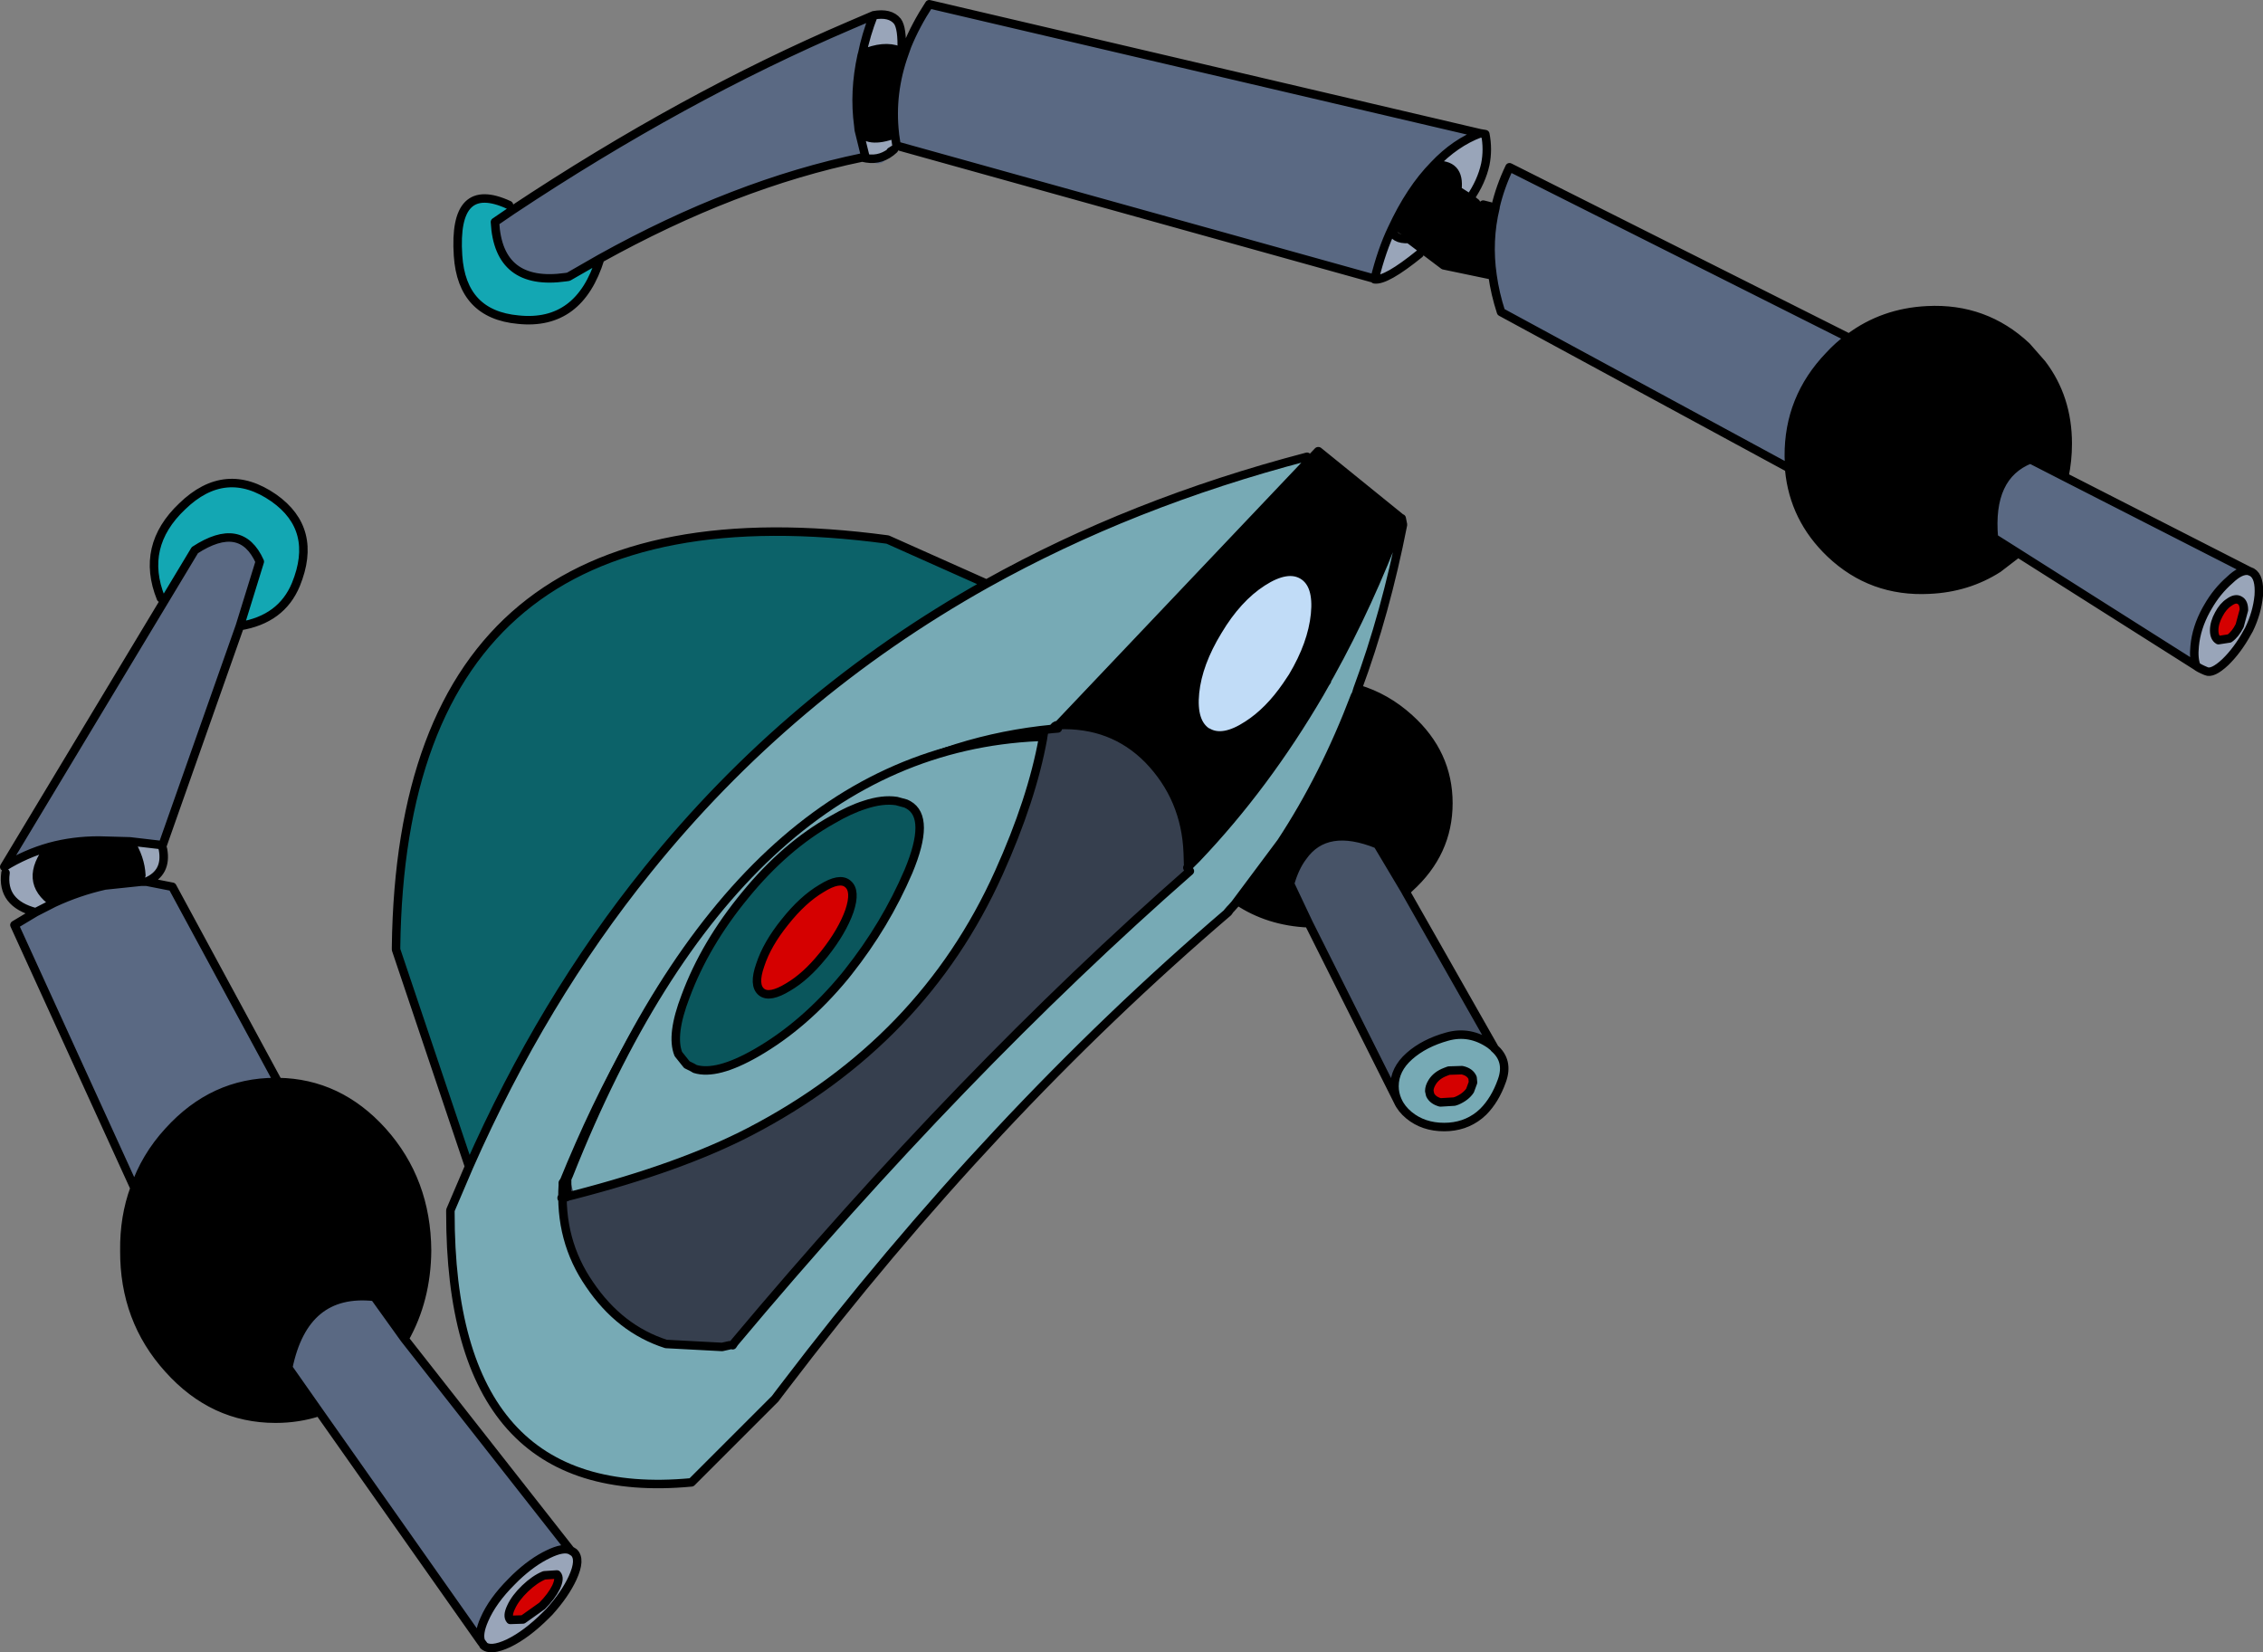 <?xml version="1.0" encoding="UTF-8" standalone="no"?>
<svg xmlns:xlink="http://www.w3.org/1999/xlink" height="194.6px" width="266.55px" xmlns="http://www.w3.org/2000/svg">
  <rect width="100%" height="100%" fill="#808080" stroke="none"/>
  <g transform="matrix(1.0, 0.0, 0.0, 1.0, -119.7, -8.2)">
    <path d="M288.05 136.7 L287.95 136.15 Q287.95 135.4 288.7 134.85 289.4 134.35 290.35 134.3 L289.95 134.45 Q288.9 134.85 288.4 135.65 288.05 136.2 288.05 136.7 M293.2 135.7 L293.3 136.15 Q293.3 136.9 292.5 137.45 L291.0 137.95 291.3 137.85 Q292.35 137.4 292.85 136.65 L293.2 135.7" fill="#ffffff" fill-rule="evenodd" stroke="none"/>
    <path d="M244.35 93.6 Q250.7 93.35 254.95 97.65 259.35 102.2 259.6 108.65 L259.65 110.3 259.55 110.4 259.65 110.55 259.85 110.8 Q233.05 134.3 206.2 166.35 L206.0 166.65 205.65 166.65 204.75 166.85 198.15 166.5 Q192.7 164.75 189.15 159.5 185.55 154.3 186.0 147.65 193.6 128.9 203.65 116.7 220.3 96.3 243.7 94.05 L244.3 94.0 244.3 93.6 244.35 93.6" fill="#363f4e" fill-rule="evenodd" stroke="none"/>
    <path d="M172.75 151.0 L172.75 150.75 174.95 145.6 172.75 151.0" fill="#b1c2de" fill-rule="evenodd" stroke="none"/>
    <path d="M274.0 62.35 L275.0 61.35 284.75 69.25 284.8 69.25 284.55 69.85 Q280.95 79.4 276.4 87.6 L276.0 88.3 276.0 88.4 275.8 88.7 275.15 89.85 Q268.75 100.8 260.65 109.3 L259.65 110.3 259.6 108.65 Q259.35 102.2 254.95 97.65 250.7 93.35 244.35 93.6 L274.0 62.35 M279.6 89.35 L279.65 89.35 Q283.0 90.35 285.7 92.8 290.3 96.95 290.3 102.8 290.3 108.65 285.7 112.8 L285.3 113.2 285.25 113.2 285.2 113.1 281.95 107.65 Q275.9 105.2 273.15 109.1 272.2 110.35 271.65 112.3 L273.85 116.95 Q269.1 116.75 265.45 114.3 L270.6 107.4 Q275.7 99.65 279.3 90.15 L279.4 90.0 279.6 89.35 M261.9 94.45 L261.95 94.45 Q263.75 95.5 266.65 93.6 269.15 92.0 271.25 88.95 L271.95 87.9 Q274.25 84.05 274.6 80.55 274.95 77.05 273.15 75.95 271.35 74.85 268.4 76.75 265.45 78.65 263.15 82.5 260.8 86.35 260.45 89.8 260.1 93.3 261.9 94.45" fill="#000000" fill-rule="evenodd" stroke="none"/>
    <path d="M261.9 94.45 Q260.1 93.3 260.45 89.8 260.8 86.35 263.15 82.5 265.45 78.65 268.4 76.75 271.35 74.85 273.15 75.95 274.95 77.05 274.6 80.55 274.25 84.05 271.95 87.9 L271.25 88.95 Q269.15 92.0 266.65 93.6 263.75 95.5 261.95 94.45 L261.9 94.45" fill="#c1dcf7" fill-rule="evenodd" stroke="none"/>
    <path d="M284.8 69.25 L284.95 70.0 Q282.9 80.45 279.6 89.35 L279.4 90.0 279.3 90.15 Q275.7 99.65 270.6 107.4 L265.45 114.3 264.75 115.15 264.6 115.3 264.3 115.65 264.35 115.65 Q236.45 139.5 212.1 171.5 L211.45 172.35 211.0 172.95 201.15 182.8 Q172.7 185.5 172.75 151.0 L174.95 145.6 Q183.6 126.0 195.95 110.7 212.6 90.0 235.9 76.95 253.0 67.4 273.65 62.0 L274.0 62.35 244.35 93.6 244.3 93.6 Q243.95 93.6 243.7 94.05 220.3 96.3 203.65 116.7 193.6 128.9 186.0 147.65 185.55 154.3 189.15 159.5 192.7 164.75 198.15 166.5 L204.75 166.85 205.65 166.65 206.0 166.65 206.2 166.35 Q233.05 134.3 259.85 110.8 L260.65 109.3 Q268.75 100.8 275.15 89.85 L275.8 88.7 276.0 88.4 276.0 88.3 276.4 87.6 Q280.95 79.4 284.55 69.85 L284.8 69.25 M295.7 131.6 L295.7 131.65 Q297.45 133.15 296.6 135.5 295.8 137.75 294.4 139.15 L293.95 139.55 Q292.2 140.95 289.8 140.95 287.35 140.95 285.65 139.55 284.75 138.8 284.35 137.9 L284.3 137.8 Q283.95 137.0 283.95 136.15 283.95 134.15 285.7 132.6 287.45 131.05 290.15 130.3 292.8 129.55 295.2 131.2 L295.7 131.6 M290.35 134.3 Q289.4 134.35 288.7 134.85 287.95 135.4 287.95 136.15 L288.05 136.7 288.15 137.15 Q288.45 137.8 289.35 138.05 L291.0 137.95 292.5 137.45 Q293.3 136.9 293.3 136.15 L293.2 135.7 293.15 135.15 Q292.85 134.45 291.9 134.25 L290.35 134.3" fill="#77aab5" fill-rule="evenodd" stroke="none"/>
    <path d="M285.25 113.2 L295.7 131.6 295.2 131.2 Q292.8 129.55 290.15 130.3 287.45 131.05 285.7 132.6 283.95 134.15 283.95 136.15 283.95 137.0 284.3 137.8 L273.85 116.95 271.65 112.3 Q272.2 110.35 273.15 109.1 275.9 105.2 281.95 107.65 L285.2 113.1 285.25 113.2" fill="#475367" fill-rule="evenodd" stroke="none"/>
    <path d="M288.05 136.7 Q288.05 136.2 288.4 135.65 288.9 134.85 289.95 134.45 L290.35 134.3 290.65 134.3 Q291.75 134.3 292.5 134.85 293.05 135.2 293.2 135.7 L292.85 136.65 Q292.35 137.4 291.3 137.85 L291.0 137.95 290.65 137.95 Q289.5 137.95 288.7 137.45 L288.05 136.7" fill="#d50000" fill-rule="evenodd" stroke="none"/>
    <path d="M174.95 145.6 L166.35 120.05 166.35 119.75 Q167.05 64.05 224.25 71.75 L235.9 76.95 Q212.6 90.0 195.95 110.7 183.6 126.0 174.95 145.6" fill="#0c6269" fill-rule="evenodd" stroke="none"/>
    <path d="M275.0 61.35 L274.95 61.35 274.0 62.35 244.35 93.6 Q250.7 93.35 254.95 97.65 259.35 102.2 259.6 108.65 L259.65 110.3 260.65 109.3 Q268.75 100.8 275.15 89.85 L275.8 88.7 276.0 88.4 276.0 88.3 276.4 87.6 Q280.95 79.4 284.55 69.85 L284.8 69.25 284.95 70.0 Q282.9 80.45 279.6 89.35 L279.65 89.35 Q283.0 90.35 285.7 92.8 290.3 96.95 290.3 102.8 290.3 108.65 285.7 112.8 L285.3 113.2 285.25 113.2 295.7 131.6 295.7 131.65 Q297.45 133.15 296.6 135.5 295.8 137.75 294.4 139.15 L293.95 139.55 Q292.2 140.95 289.8 140.95 287.35 140.95 285.65 139.55 284.75 138.8 284.35 137.9 L284.3 137.8 273.85 116.95 Q269.1 116.75 265.45 114.3 L265.15 114.7 264.75 115.15 264.6 115.3 264.35 115.65 Q236.45 139.5 212.1 171.5 L211.45 172.35 211.0 172.95 201.15 182.8 Q172.7 185.5 172.75 151.0 L172.75 150.75 174.95 145.6 166.35 120.05 166.35 119.75 Q167.05 64.05 224.25 71.75 L235.9 76.95 Q253.0 67.4 273.65 62.0 M275.0 61.35 L284.75 69.25 284.8 69.25 M244.35 93.6 L244.3 93.6 Q243.95 93.6 243.7 94.05 220.3 96.3 203.65 116.7 193.6 128.9 186.0 147.65 185.55 154.3 189.15 159.5 192.7 164.75 198.15 166.5 L204.75 166.85 205.65 166.65 M244.3 94.0 L243.7 94.05 M206.0 166.65 L206.2 166.35 Q233.05 134.3 259.85 110.8 L259.65 110.55 259.55 110.4 259.65 110.3 259.65 110.55 M261.9 94.45 Q260.1 93.3 260.45 89.8 260.8 86.35 263.15 82.5 265.45 78.65 268.4 76.75 271.35 74.85 273.15 75.95 274.95 77.05 274.6 80.55 274.25 84.05 271.95 87.9 L271.25 88.95 Q269.15 92.0 266.65 93.6 263.75 95.5 261.95 94.45 L261.9 94.45 M279.6 89.35 L279.4 90.0 279.3 90.15 Q275.7 99.65 270.6 107.4 L265.45 114.3 M235.9 76.95 Q212.6 90.0 195.95 110.7 183.6 126.0 174.95 145.6 M273.85 116.95 L271.65 112.3 Q272.2 110.35 273.15 109.1 275.9 105.2 281.95 107.65 L285.2 113.1 285.25 113.2 M284.3 137.8 Q283.95 137.0 283.95 136.15 283.95 134.15 285.7 132.6 287.45 131.05 290.15 130.3 292.8 129.55 295.2 131.2 L295.7 131.6 M288.05 136.7 Q288.05 136.2 288.4 135.65 288.9 134.85 289.95 134.45 L290.35 134.3 291.9 134.25 Q292.85 134.45 293.15 135.15 L293.2 135.7 292.85 136.65 Q292.35 137.4 291.3 137.85 L291.0 137.95 289.35 138.05 Q288.45 137.8 288.15 137.15 L288.05 136.7 M264.35 115.65 L264.3 115.65 264.6 115.3" fill="none" stroke="#000000" stroke-linecap="round" stroke-linejoin="round" stroke-width="1.0"/>
    <path d="M242.0 95.0 L242.55 95.1 242.55 95.15 Q241.25 102.35 237.35 111.0 228.4 130.9 208.0 141.5 199.9 145.7 187.3 148.95 L186.7 146.6 Q206.55 96.6 242.0 95.0" fill="#77aab5" fill-rule="evenodd" stroke="none"/>
    <path d="M242.55 95.1 L242.65 94.5 M242.0 95.0 Q206.55 96.6 186.7 146.6 L186.5 147.05 186.5 149.15 187.3 148.95 Q199.9 145.7 208.0 141.5 228.4 130.9 237.35 111.0 241.25 102.35 242.55 95.15 L242.55 95.1 M186.5 147.05 L186.0 147.5 M186.5 149.15 L186.45 149.2 185.85 149.3" fill="none" stroke="#000000" stroke-linecap="round" stroke-linejoin="round" stroke-width="1.0"/>
    <path d="M384.0 80.05 L383.5 81.9 Q383.0 82.9 382.3 83.4 L381.0 83.6 Q380.5 83.3 380.5 82.45 380.5 81.55 381.05 80.55 381.55 79.6 382.25 79.15 383.0 78.6 383.5 78.9 384.0 79.15 384.0 80.05 M212.15 116.8 Q214.25 114.15 216.45 112.85 218.6 111.5 219.55 112.3 220.55 113.1 219.75 115.5 218.9 117.9 216.8 120.55 L216.55 120.85 Q214.6 123.25 212.55 124.45 210.35 125.8 209.4 125.05 208.4 124.25 209.25 121.85 210.05 119.4 212.15 116.8 M181.55 195.3 Q182.7 194.2 183.8 193.75 L185.3 193.65 Q185.7 194.05 185.2 195.15 184.65 196.25 183.55 197.35 L181.3 198.95 179.8 199.0 Q179.4 198.55 179.9 197.5 180.4 196.4 181.55 195.3" fill="#d50000" fill-rule="evenodd" stroke="none"/>
    <path d="M337.5 48.0 Q341.5 45.0 346.7 44.75 353.5 44.4 358.4 49.0 L360.2 51.05 Q363.25 55.05 363.25 60.45 363.25 62.45 362.85 64.35 L358.85 62.3 Q353.9 64.25 354.55 71.55 L357.4 73.35 355.05 75.15 Q351.45 77.45 346.95 77.65 340.15 78.0 335.3 73.4 331.0 69.3 330.45 63.55 L330.45 63.35 330.4 61.95 Q330.35 55.1 335.15 50.1 336.25 48.9 337.5 48.0 M295.5 40.65 L289.75 39.45 287.3 37.6 285.65 36.35 283.65 35.15 Q285.8 30.5 288.6 27.65 291.75 27.4 291.35 30.6 L292.85 31.55 293.55 32.1 294.4 32.3 295.2 32.5 295.85 32.65 Q294.9 36.55 295.5 40.65 M225.9 14.25 L226.0 14.3 226.25 14.45 Q224.55 19.15 225.1 23.95 L225.1 24.0 Q221.85 25.2 220.85 23.5 L220.8 23.0 Q220.25 19.0 221.2 14.7 L221.25 14.55 Q223.8 13.45 225.6 14.15 L225.9 14.25 M152.45 135.65 Q159.6 135.75 164.75 141.45 169.95 147.25 170.0 155.5 169.95 161.3 167.35 165.9 L163.8 160.95 Q155.55 160.05 153.65 169.3 L157.3 174.5 Q154.85 175.3 152.15 175.3 144.8 175.3 139.55 169.45 134.3 163.65 134.35 155.5 134.3 151.55 135.55 148.15 136.8 144.45 139.55 141.45 144.8 135.65 152.15 135.65 L152.45 135.65 M135.0 107.3 Q136.25 109.25 136.35 111.3 L136.35 112.05 132.05 112.5 Q128.95 113.2 126.05 114.55 122.3 112.0 125.55 107.95 128.3 107.2 131.35 107.2 L135.0 107.3" fill="#000000" fill-rule="evenodd" stroke="none"/>
    <path d="M190.4 38.65 Q187.95 46.6 180.75 45.85 174.1 45.25 173.65 38.3 173.05 29.3 179.65 32.35 L180.05 32.95 178.0 34.35 Q178.4 41.95 186.3 40.85 L186.65 40.8 190.4 38.65 M139.1 78.9 L138.65 78.65 Q136.2 72.55 141.15 67.85 146.25 62.9 151.95 66.85 157.2 70.55 154.55 77.05 152.85 81.15 147.95 81.95 L150.3 74.35 Q148.1 69.45 142.65 73.0 L139.1 78.9" fill="#13a7b3" fill-rule="evenodd" stroke="none"/>
    <path d="M362.85 64.35 L384.6 75.45 Q383.65 75.25 382.35 76.5 380.8 77.85 379.75 79.7 L379.55 80.05 Q378.4 82.15 378.2 84.3 378.05 85.75 378.4 86.65 L357.4 73.35 354.55 71.55 Q353.9 64.25 358.85 62.3 L362.85 64.35 M329.8 63.0 L296.5 44.95 Q295.8 42.8 295.5 40.65 294.9 36.55 295.85 32.65 L295.85 32.55 Q296.4 30.2 297.5 27.9 L337.5 48.0 Q336.25 48.9 335.15 50.1 330.35 55.1 330.4 61.95 L329.8 63.0 M281.6 41.1 Q281.35 40.85 281.3 40.95 L225.3 25.35 225.1 24.0 225.1 23.95 Q224.55 19.15 226.25 14.45 L226.55 13.6 Q227.55 11.15 229.15 8.7 L294.05 23.9 Q291.1 25.0 288.6 27.65 285.8 30.5 283.65 35.15 282.45 37.65 281.6 41.1 M225.0 25.8 L224.15 26.85 Q223.45 27.85 222.2 27.2 L221.75 26.85 Q223.55 27.15 225.0 25.8 M221.25 26.75 Q206.25 29.85 190.4 38.65 L186.65 40.8 186.3 40.85 Q178.4 41.95 178.0 34.35 L180.05 32.95 Q200.15 19.6 219.8 11.2 L222.6 10.0 Q221.7 12.3 221.25 14.55 L221.2 14.7 Q220.25 19.0 220.8 23.0 L220.85 23.5 221.6 26.55 221.6 26.6 221.65 26.65 221.25 26.75 M167.35 165.9 L186.9 190.8 Q186.05 190.4 184.3 191.25 182.4 192.15 180.45 194.0 L179.95 194.5 Q177.7 196.75 176.75 198.95 176.0 200.65 176.35 201.55 L157.3 174.5 153.65 169.3 Q155.55 160.05 163.8 160.95 L167.35 165.9 M135.55 148.15 L121.4 117.15 123.9 115.65 126.05 114.55 Q128.95 113.2 132.05 112.5 L136.35 112.05 136.95 112.05 140.0 112.65 152.45 135.65 152.15 135.65 Q144.8 135.65 139.55 141.45 136.8 144.45 135.55 148.15 M120.2 110.3 L139.1 78.9 142.65 73.0 Q148.1 69.45 150.3 74.35 L147.95 81.95 138.85 107.75 135.0 107.3 131.35 107.2 Q128.3 107.2 125.55 107.95 122.7 108.75 120.2 110.3" fill="#5a6983" fill-rule="evenodd" stroke="none"/>
    <path d="M384.6 75.45 L384.95 75.6 Q385.9 76.15 385.75 78.35 385.55 80.4 384.6 82.35 L384.4 82.7 Q383.25 84.8 381.8 86.2 380.3 87.6 379.55 87.25 378.7 86.9 378.4 86.65 378.05 85.75 378.2 84.3 378.4 82.15 379.55 80.05 L379.75 79.7 Q380.8 77.85 382.35 76.5 383.65 75.25 384.6 75.45 M287.3 37.6 L286.9 38.1 Q282.95 41.3 281.6 41.1 282.45 37.65 283.65 35.15 283.8 36.45 285.65 36.35 L287.3 37.6 M225.3 25.35 L224.6 25.6 224.6 26.05 225.0 25.8 Q223.55 27.15 221.75 26.85 L221.65 26.65 221.6 26.6 221.6 26.55 220.85 23.5 Q221.85 25.2 225.1 24.0 L225.3 25.35 M222.6 10.0 Q224.55 9.65 225.4 10.7 226.0 11.5 225.9 14.25 L225.6 14.15 Q223.8 13.45 221.25 14.55 221.7 12.3 222.6 10.0 M294.05 23.9 L294.65 24.0 Q295.0 25.8 294.65 27.55 294.2 29.6 292.85 31.55 L291.35 30.6 Q291.75 27.4 288.6 27.65 291.1 25.0 294.05 23.9 M384.0 80.05 Q384.0 79.15 383.5 78.9 383.0 78.6 382.25 79.15 381.55 79.6 381.05 80.55 380.5 81.55 380.5 82.45 380.5 83.3 381.0 83.6 L382.3 83.4 Q383.0 82.9 383.5 81.9 L384.0 80.05 M186.9 190.8 L187.3 191.05 Q188.15 191.85 187.15 194.05 186.25 196.0 184.4 198.05 L184.0 198.45 Q181.75 200.7 179.6 201.75 177.45 202.75 176.65 202.0 L176.65 201.95 176.35 201.55 Q176.0 200.65 176.75 198.95 177.7 196.75 179.95 194.5 L180.45 194.0 Q182.4 192.15 184.3 191.25 186.05 190.4 186.9 190.8 M123.9 115.65 Q119.85 114.6 120.35 111.0 L120.2 110.3 Q122.7 108.75 125.55 107.95 122.3 112.0 126.05 114.55 L123.9 115.65 M138.85 107.75 L138.8 107.9 138.9 108.25 Q139.4 111.0 136.95 112.05 L136.35 112.05 136.35 111.3 Q136.25 109.25 135.0 107.3 L138.85 107.75 M181.55 195.3 Q180.4 196.4 179.9 197.5 179.4 198.55 179.8 199.0 L181.3 198.95 183.55 197.35 Q184.65 196.25 185.2 195.15 185.7 194.05 185.3 193.65 L183.8 193.75 Q182.7 194.2 181.55 195.3" fill="#99a5b9" fill-rule="evenodd" stroke="none"/>
    <path d="M226.7 110.85 Q224.0 117.15 219.6 122.7 L219.2 123.2 Q214.45 128.95 208.8 132.2 204.1 134.9 201.55 134.1 L201.3 133.95 200.6 133.6 199.6 132.35 Q198.7 130.1 200.45 125.55 202.75 119.35 207.5 113.6 212.2 107.85 217.75 104.75 219.8 103.55 221.55 103.0 223.65 102.3 225.3 102.55 L226.4 102.85 226.7 103.0 Q229.35 104.5 226.7 110.85 M212.15 116.8 Q210.05 119.4 209.25 121.85 208.4 124.25 209.4 125.05 210.35 125.8 212.55 124.45 214.6 123.25 216.55 120.85 L216.8 120.55 Q218.9 117.9 219.75 115.5 220.55 113.1 219.55 112.3 218.6 111.5 216.45 112.85 214.25 114.15 212.15 116.8" fill="#0a565c" fill-rule="evenodd" stroke="none"/>
    <path d="M337.5 48.0 Q341.5 45.0 346.7 44.75 353.5 44.4 358.4 49.0 L360.2 51.05 Q363.25 55.05 363.25 60.45 363.25 62.45 362.85 64.35 L384.6 75.45 384.95 75.6 Q385.9 76.15 385.75 78.35 385.55 80.4 384.6 82.35 L384.4 82.7 Q383.25 84.8 381.8 86.2 380.3 87.6 379.55 87.25 378.7 86.9 378.4 86.65 L357.4 73.35 355.05 75.15 Q351.45 77.45 346.95 77.65 340.15 78.0 335.3 73.4 331.0 69.3 330.45 63.55 L330.45 63.35 329.8 63.0 296.5 44.95 Q295.8 42.8 295.5 40.65 L289.75 39.45 287.3 37.6 285.65 36.35 Q283.8 36.45 283.65 35.15 282.45 37.65 281.6 41.1 281.35 40.85 281.3 40.95 L225.3 25.35 225.1 24.0 225.1 23.95 Q224.55 19.15 226.25 14.45 L226.55 13.6 Q227.55 11.15 229.15 8.7 L294.05 23.9 294.65 24.0 Q295.0 25.8 294.65 27.55 294.2 29.6 292.85 31.55 L293.55 32.1 M286.9 38.1 Q282.95 41.3 281.6 41.1 M224.6 26.05 L225.0 25.8 Q223.55 27.15 221.75 26.85 L221.25 26.75 Q206.25 29.85 190.4 38.65 187.95 46.6 180.75 45.85 174.1 45.25 173.65 38.3 173.05 29.3 179.65 32.35 M180.05 32.95 Q200.15 19.6 219.8 11.2 L222.6 10.0 Q224.55 9.65 225.4 10.7 226.0 11.5 225.9 14.25 L226.0 14.3 226.25 14.45 M294.4 32.3 L295.2 32.5 M295.85 32.65 L295.85 32.55 Q296.4 30.2 297.5 27.9 L337.5 48.0 Q336.25 48.9 335.15 50.1 330.35 55.1 330.4 61.95 L330.45 63.35 M362.85 64.35 L358.85 62.3 Q353.9 64.25 354.55 71.55 L357.4 73.35 M384.0 80.05 L383.5 81.9 Q383.0 82.9 382.3 83.4 L381.0 83.6 Q380.5 83.3 380.5 82.45 380.5 81.55 381.05 80.55 381.55 79.6 382.25 79.15 383.0 78.6 383.5 78.9 384.0 79.15 384.0 80.05 M378.4 86.65 Q378.05 85.75 378.2 84.3 378.4 82.15 379.55 80.05 L379.75 79.7 Q380.8 77.85 382.35 76.5 383.65 75.25 384.6 75.45 M288.6 27.65 Q285.8 30.5 283.65 35.15 M288.6 27.65 Q291.75 27.4 291.35 30.6 L292.85 31.55 M295.85 32.65 Q294.9 36.55 295.5 40.65 M294.05 23.9 Q291.1 25.0 288.6 27.65 M221.25 14.55 Q223.8 13.45 225.6 14.15 L225.9 14.25 M221.25 14.55 L221.2 14.7 Q220.25 19.0 220.8 23.0 L220.85 23.5 Q221.85 25.2 225.1 24.0 M222.6 10.0 Q221.7 12.3 221.25 14.55 M221.25 26.75 L221.65 26.65 221.6 26.6 221.6 26.55 220.85 23.5 M180.05 32.95 L178.0 34.35 Q178.4 41.95 186.3 40.85 L186.65 40.8 190.4 38.65 M226.7 110.85 Q224.0 117.15 219.6 122.7 L219.2 123.2 Q214.45 128.95 208.8 132.2 204.1 134.9 201.55 134.1 L201.3 133.95 200.6 133.6 199.6 132.35 Q198.7 130.1 200.45 125.55 202.75 119.35 207.5 113.6 212.2 107.85 217.75 104.75 219.8 103.55 221.55 103.0 223.65 102.3 225.3 102.55 L226.4 102.85 226.7 103.0 Q229.35 104.5 226.7 110.85 M212.15 116.8 Q214.25 114.15 216.45 112.85 218.6 111.5 219.55 112.3 220.55 113.1 219.75 115.5 218.9 117.9 216.8 120.55 L216.55 120.85 Q214.6 123.25 212.55 124.45 210.35 125.8 209.4 125.05 208.4 124.25 209.25 121.85 210.05 119.4 212.15 116.8 M152.45 135.65 Q159.6 135.75 164.75 141.45 169.95 147.25 170.0 155.5 169.95 161.3 167.35 165.9 L186.9 190.8 187.3 191.05 Q188.15 191.85 187.15 194.05 186.25 196.0 184.4 198.05 L184.0 198.45 Q181.75 200.7 179.6 201.75 177.45 202.75 176.65 202.0 L176.65 201.95 176.35 201.55 157.3 174.5 Q154.85 175.3 152.15 175.3 144.8 175.3 139.55 169.45 134.3 163.65 134.35 155.5 134.3 151.55 135.55 148.15 L121.4 117.15 123.9 115.65 Q119.85 114.6 120.35 111.0 M120.2 110.3 L139.1 78.9 142.65 73.0 Q148.1 69.45 150.3 74.35 L147.95 81.95 138.85 107.75 138.8 107.9 138.9 108.25 Q139.4 111.0 136.95 112.05 L140.0 112.65 152.45 135.65 152.15 135.65 Q144.8 135.65 139.55 141.45 136.8 144.45 135.55 148.15 M138.65 78.65 Q136.2 72.55 141.15 67.85 146.25 62.9 151.95 66.85 157.2 70.55 154.55 77.05 152.85 81.15 147.95 81.95 M167.35 165.9 L163.8 160.95 Q155.55 160.05 153.65 169.3 L157.3 174.5 M181.55 195.3 Q182.7 194.2 183.8 193.75 L185.3 193.65 Q185.7 194.05 185.2 195.15 184.65 196.25 183.55 197.35 L181.3 198.95 179.8 199.0 Q179.4 198.55 179.9 197.5 180.4 196.4 181.55 195.3 M176.35 201.55 Q176.0 200.65 176.75 198.95 177.7 196.75 179.95 194.5 L180.45 194.0 Q182.4 192.15 184.3 191.25 186.05 190.4 186.9 190.8 M136.35 111.3 Q136.25 109.25 135.0 107.3 L131.35 107.2 Q128.3 107.2 125.55 107.95 122.3 112.0 126.05 114.55 128.95 113.2 132.05 112.5 L136.35 112.05 136.95 112.05 M138.85 107.75 L135.0 107.3 M123.9 115.65 L126.05 114.55 M125.55 107.95 Q122.7 108.75 120.2 110.3" fill="none" stroke="#000000" stroke-linecap="round" stroke-linejoin="round" stroke-width="1.0"/>
  </g>
</svg>
